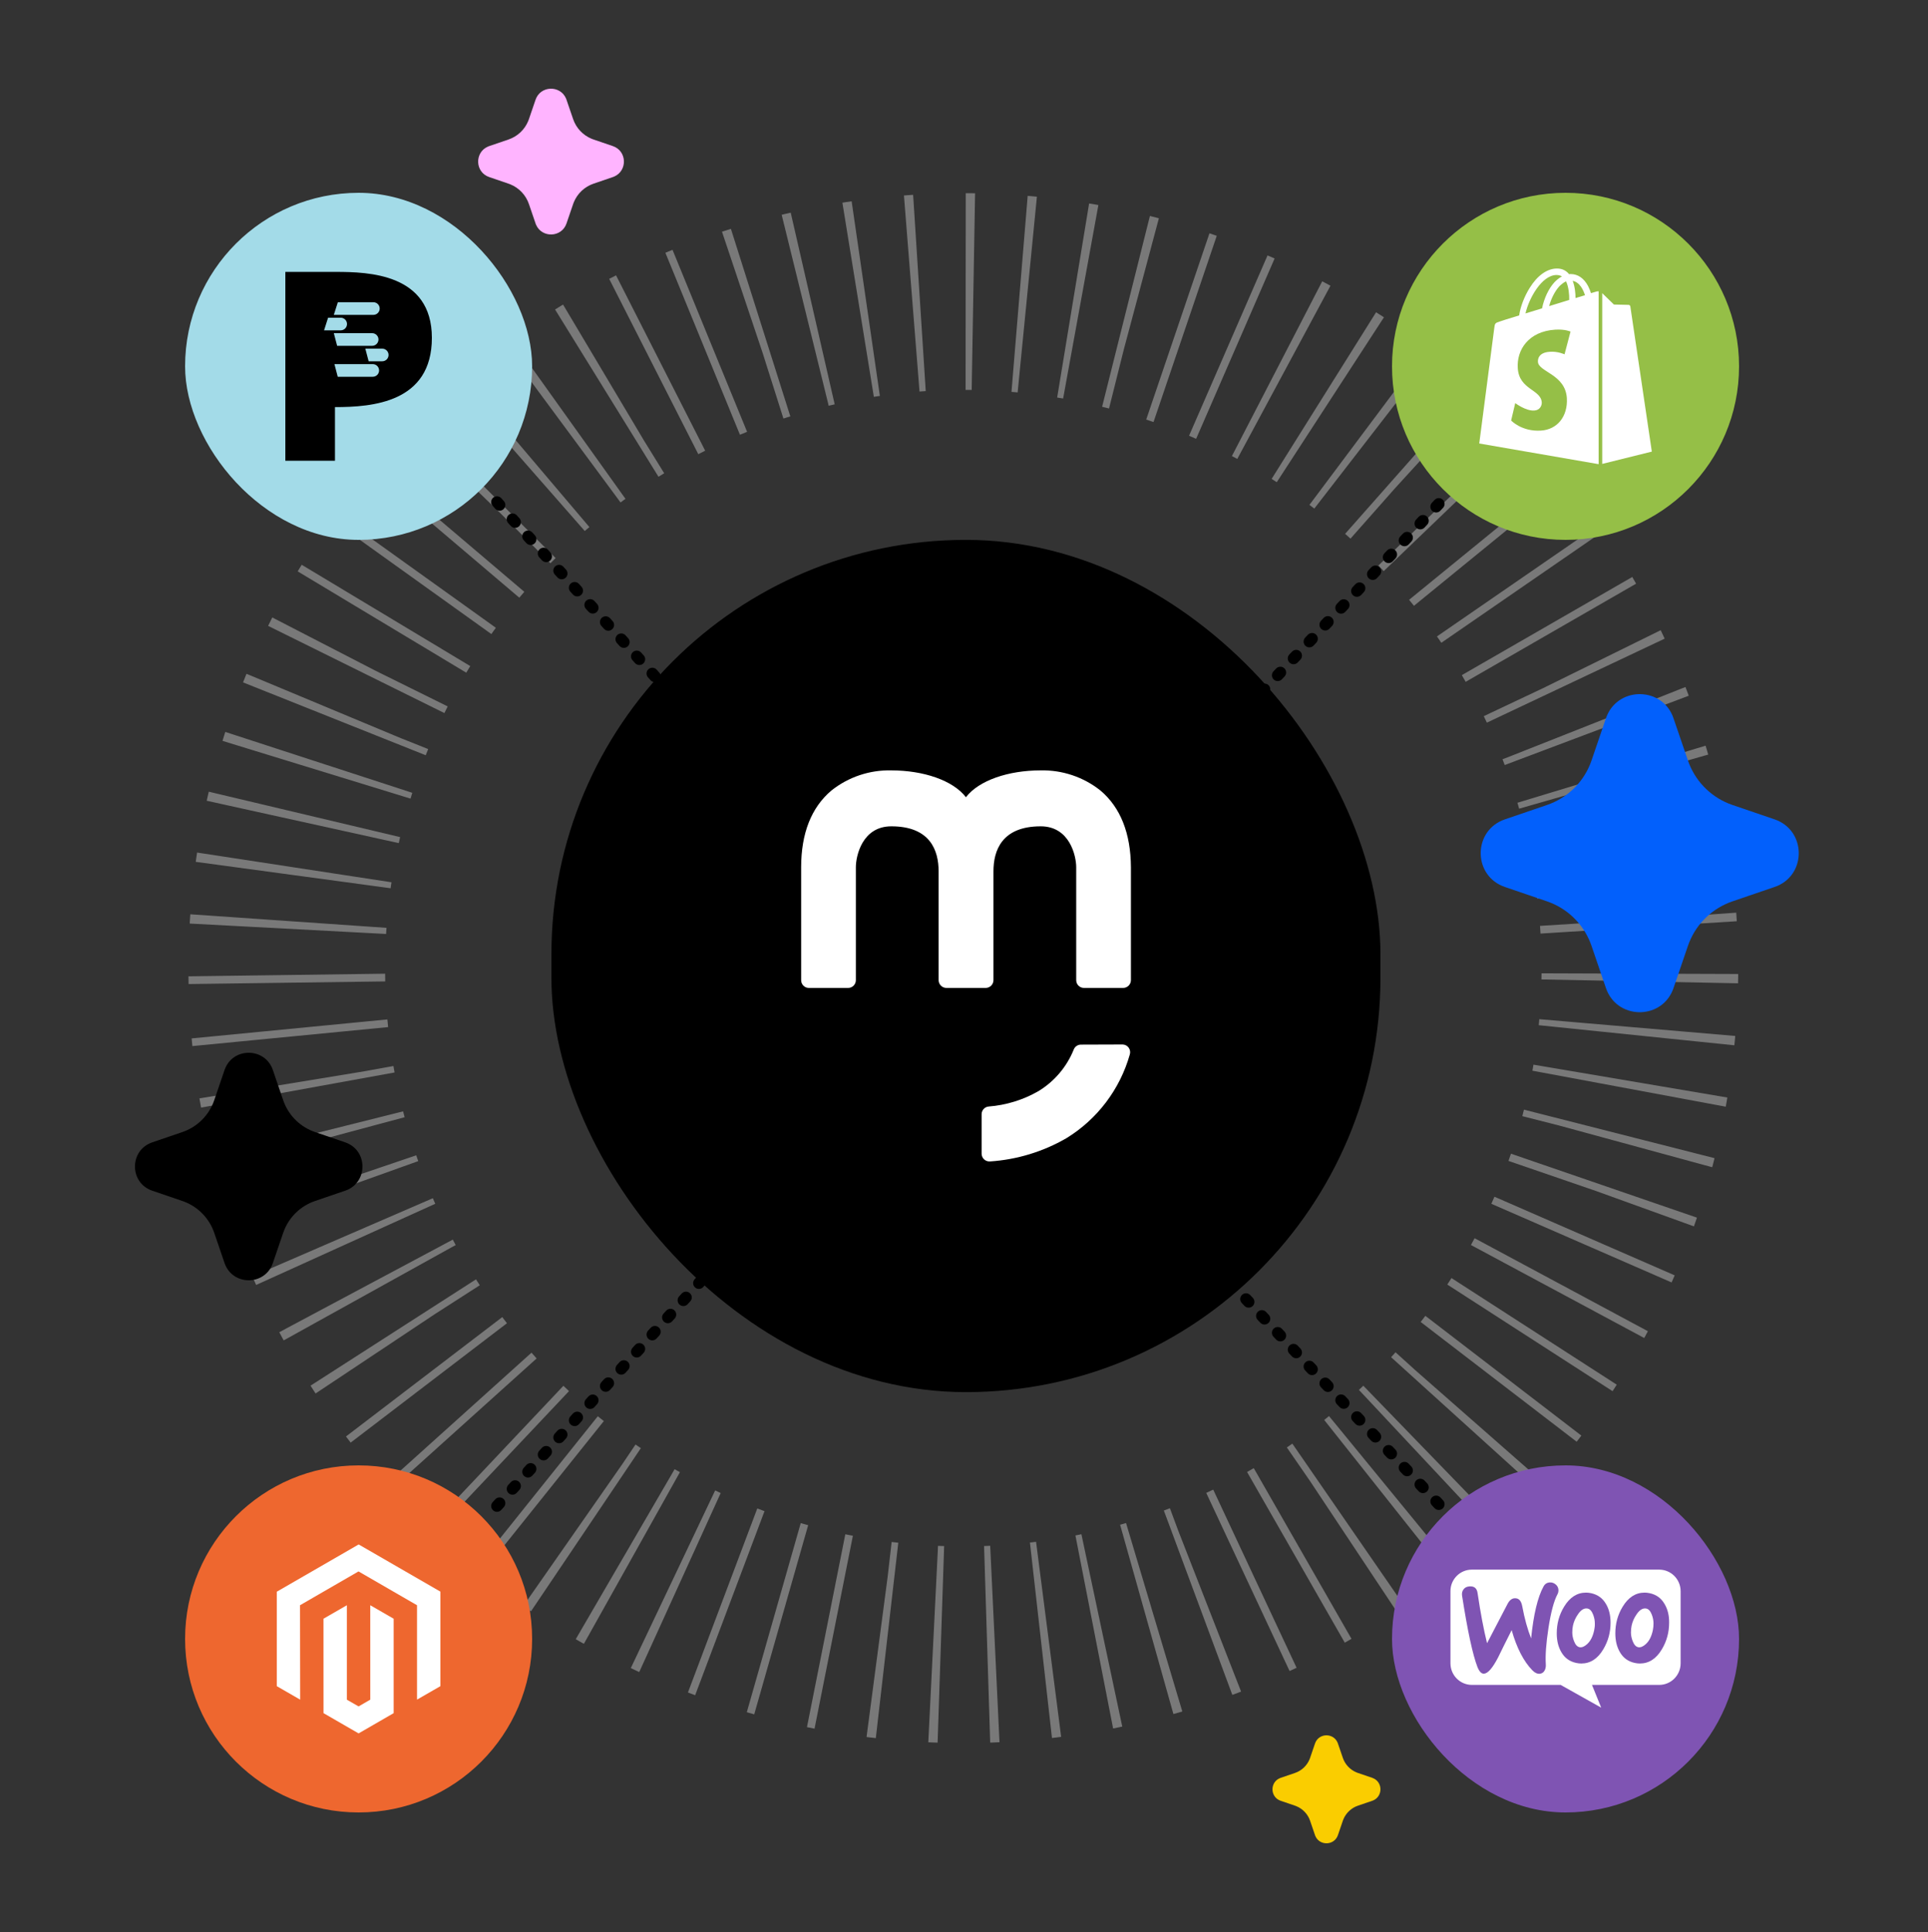 <svg width="500" height="501" viewBox="0 0 500 501" fill="none" xmlns="http://www.w3.org/2000/svg">
  <rect x="0" y="0" width="500" height="501" fill="#333333" stroke="none"/>
  <circle
    opacity="0.6"
    cx="249.826"
    cy="251.056"
    r="175.457"
    transform="rotate(-4.105 249.826 251.056)"
    stroke="#A8A8A8"
    stroke-width="51"
    stroke-dasharray="2 12"
  />
  <rect x="143" y="140" width="215" height="221" rx="107.5" fill="black" />
  <g clip-path="url(#clip0_631_14445)">
    <path
      d="M285.376 204.985C280.973 201.489 275.483 199.646 269.862 199.776C261.561 199.776 253.887 202.335 250.5 206.733C247.114 202.335 239.439 199.776 231.139 199.776C225.517 199.643 220.027 201.486 215.624 204.985C210.416 209.383 207.766 216.082 207.766 224.898V254.161C207.763 254.426 207.813 254.689 207.913 254.934C208.013 255.18 208.16 255.403 208.347 255.591C208.533 255.78 208.755 255.929 209 256.031C209.244 256.133 209.507 256.185 209.772 256.185H219.949C220.214 256.185 220.477 256.133 220.721 256.031C220.966 255.929 221.188 255.78 221.374 255.591C221.561 255.403 221.708 255.18 221.808 254.934C221.908 254.689 221.958 254.426 221.955 254.161V224.898C221.955 221.953 223.612 214.279 231.158 214.279C241.298 214.279 243.415 220.61 243.415 225.929V254.161C243.415 254.698 243.628 255.213 244.008 255.592C244.387 255.972 244.902 256.185 245.439 256.185H255.617C256.154 256.185 256.669 255.972 257.048 255.592C257.428 255.213 257.641 254.698 257.641 254.161V225.929C257.641 220.61 259.758 214.279 269.898 214.279C277.426 214.279 279.101 221.953 279.101 224.898V254.161C279.098 254.426 279.148 254.689 279.248 254.934C279.348 255.18 279.495 255.403 279.682 255.591C279.868 255.78 280.09 255.929 280.335 256.031C280.579 256.133 280.842 256.185 281.107 256.185H291.266C291.803 256.185 292.318 255.972 292.697 255.592C293.077 255.213 293.29 254.698 293.29 254.161V224.898C293.235 216.082 290.585 209.383 285.376 204.985Z"
      fill="white"
    />
    <path
      d="M280.332 270.888C279.942 270.885 279.559 270.997 279.232 271.209C278.905 271.422 278.647 271.727 278.492 272.085C276.688 276.614 273.458 280.432 269.29 282.962C265.343 285.224 260.942 286.582 256.407 286.937C255.904 286.979 255.435 287.208 255.094 287.58C254.753 287.952 254.565 288.438 254.566 288.943V299.157C254.566 299.436 254.623 299.712 254.733 299.968C254.844 300.223 255.007 300.453 255.21 300.643C255.414 300.834 255.655 300.979 255.918 301.072C256.181 301.165 256.46 301.202 256.738 301.182C263.713 300.722 270.489 298.663 276.541 295.164C284.555 290.253 290.429 282.507 292.995 273.465C293.088 273.17 293.113 272.857 293.066 272.551C293.019 272.245 292.901 271.954 292.723 271.701C292.545 271.448 292.311 271.24 292.038 271.092C291.766 270.945 291.463 270.863 291.154 270.852L280.332 270.888Z"
      fill="white"
    />
  </g>
  <path
    d="M416.474 186.268C419.244 178.164 430.441 177.918 433.725 185.532L434.003 186.273L437.74 197.202C438.596 199.708 439.98 202.002 441.799 203.928C443.617 205.854 445.827 207.368 448.28 208.367L449.285 208.742L460.214 212.475C468.318 215.244 468.564 226.442 460.955 229.725L460.214 230.003L449.285 233.74C446.778 234.596 444.483 235.98 442.556 237.798C440.629 239.616 439.115 241.827 438.115 244.28L437.74 245.28L434.007 256.214C431.238 264.318 420.04 264.564 416.761 256.955L416.474 256.214L412.742 245.285C411.886 242.778 410.502 240.483 408.684 238.556C406.866 236.629 404.655 235.115 402.202 234.115L401.201 233.74L390.272 230.008C382.163 227.238 381.918 216.041 389.531 212.762L390.272 212.475L401.201 208.742C403.708 207.886 406.001 206.502 407.927 204.683C409.854 202.865 411.367 200.655 412.367 198.202L412.742 197.202L416.474 186.268Z"
    fill="#0260FC"
  />
  <path
    d="M138.884 25.873C140.153 22.158 145.286 22.046 146.791 25.535L146.918 25.875L148.631 30.884C149.023 32.033 149.658 33.084 150.491 33.967C151.324 34.85 152.337 35.544 153.462 36.002L153.922 36.173L158.932 37.884C162.646 39.154 162.758 44.286 159.271 45.791L158.932 45.918L153.922 47.631C152.773 48.023 151.721 48.657 150.838 49.491C149.955 50.324 149.261 51.337 148.803 52.462L148.631 52.92L146.92 57.931C145.651 61.646 140.518 61.758 139.016 58.271L138.884 57.931L137.173 52.922C136.781 51.773 136.147 50.721 135.313 49.838C134.48 48.955 133.467 48.261 132.342 47.803L131.884 47.631L126.875 45.92C123.158 44.651 123.046 39.519 126.535 38.016L126.875 37.884L131.884 36.173C133.033 35.781 134.084 35.147 134.967 34.313C135.85 33.48 136.543 32.467 137.001 31.343L137.173 30.884L138.884 25.873Z"
    fill="#FFB4FF"
  />
  <path
    d="M341.024 452.128C341.964 449.377 345.765 449.293 346.88 451.878L346.974 452.129L348.243 455.839C348.534 456.69 349.003 457.469 349.621 458.123C350.238 458.776 350.988 459.29 351.821 459.63L352.162 459.757L355.872 461.024C358.623 461.964 358.706 465.765 356.124 466.88L355.872 466.974L352.162 468.243C351.311 468.533 350.532 469.003 349.878 469.62C349.224 470.238 348.71 470.988 348.37 471.821L348.243 472.16L346.976 475.872C346.036 478.623 342.234 478.706 341.121 476.124L341.024 475.872L339.757 472.162C339.466 471.311 338.997 470.532 338.379 469.878C337.762 469.224 337.012 468.71 336.179 468.37L335.839 468.243L332.129 466.976C329.376 466.036 329.293 462.234 331.878 461.121L332.129 461.024L335.839 459.757C336.69 459.466 337.469 458.996 338.123 458.379C338.776 457.762 339.29 457.012 339.629 456.179L339.757 455.839L341.024 452.128Z"
    fill="#FACD00"
  />
  <path
    d="M58.229 277.483C60.21 271.687 68.22 271.511 70.568 276.957L70.767 277.487L73.44 285.304C74.053 287.097 75.043 288.738 76.343 290.116C77.644 291.493 79.225 292.576 80.98 293.291L81.698 293.559L89.516 296.229C95.313 298.21 95.489 306.22 90.046 308.568L89.516 308.767L81.698 311.44C79.905 312.053 78.264 313.042 76.885 314.343C75.507 315.644 74.424 317.225 73.709 318.98L73.44 319.695L70.77 327.516C68.789 333.313 60.78 333.489 58.434 328.046L58.229 327.516L55.559 319.698C54.947 317.905 53.957 316.264 52.656 314.885C51.356 313.507 49.775 312.424 48.02 311.709L47.304 311.44L39.486 308.77C33.686 306.79 33.511 298.78 38.956 296.435L39.486 296.229L47.304 293.559C49.097 292.947 50.738 291.957 52.115 290.656C53.493 289.355 54.576 287.775 55.291 286.02L55.559 285.304L58.229 277.483Z"
    fill="black"
  />
  <path
    d="M181.93 332L127.8 391.733"
    stroke="black"
    stroke-width="3"
    stroke-linecap="round"
    stroke-linejoin="round"
    stroke-dasharray="1 5"
  />
  <path
    d="M319.027 332.498L374.234 391.237"
    stroke="black"
    stroke-width="3"
    stroke-linecap="round"
    stroke-linejoin="round"
    stroke-dasharray="1 5"
  />
  <path
    d="M181.93 188.732L127.8 129"
    stroke="black"
    stroke-width="3"
    stroke-linecap="round"
    stroke-linejoin="round"
    stroke-dasharray="1 5"
  />
  <path
    d="M319.027 188.234L374.234 129.496"
    stroke="black"
    stroke-width="3"
    stroke-linecap="round"
    stroke-linejoin="round"
    stroke-dasharray="1 5"
  />
  <rect x="48" y="50" width="90" height="90" rx="45" fill="#A3DBE8" />
  <g clip-path="url(#clip1_631_14445)">
    <path
      d="M87.123 70.508C95.535 70.515 112.001 70.948 112.001 87.606C112.001 104.432 96.5 105.567 86.87 105.567V119.476H74V70.508L87.123 70.508ZM96.675 94.424H86.731L87.589 97.7H96.675C97.579 97.7 98.312 96.966 98.312 96.062C98.312 95.157 97.579 94.424 96.675 94.424ZM99.13 90.412H94.742L95.601 93.687H99.13C100.035 93.687 100.768 92.954 100.768 92.049C100.768 91.145 100.035 90.412 99.13 90.412ZM96.516 86.399H86.572L87.431 89.674H96.516C97.421 89.674 98.154 88.941 98.154 88.037C98.154 87.132 97.421 86.399 96.516 86.399ZM88.354 82.386H85.085L84.042 85.662H88.354C89.258 85.662 89.992 84.928 89.992 84.024C89.992 83.12 89.258 82.386 88.354 82.386ZM96.833 78.374H87.615L86.572 81.649H96.833C97.738 81.649 98.471 80.916 98.471 80.011C98.471 79.107 97.738 78.374 96.833 78.374Z"
      fill="black"
    />
  </g>
  <g clip-path="url(#clip2_631_14445)">
    <path
      d="M406 140C430.853 140 451 119.853 451 95C451 70.147 430.853 50 406 50C381.147 50 361 70.147 361 95C361 119.853 381.147 140 406 140Z"
      fill="#95BF47"
    />
    <path
      d="M414.116 75.572C414.116 75.572 413.544 75.734 412.601 76.019C412.439 75.486 412.192 74.876 411.868 74.219C410.801 72.171 409.21 71.066 407.323 71.066C407.2 71.066 407.076 71.066 406.914 71.104C406.876 71.018 406.79 70.98 406.752 70.904C405.933 69.999 404.866 69.589 403.598 69.636C401.141 69.722 398.683 71.475 396.72 74.629C395.329 76.839 394.262 79.621 393.977 81.793C391.147 82.65 389.185 83.269 389.147 83.307C387.718 83.755 387.67 83.803 387.508 85.146C387.384 86.165 383.621 115.002 383.621 115.002L414.583 120.366V75.534C414.325 75.534 414.202 75.572 414.116 75.572ZM406.952 77.782C405.313 78.277 403.513 78.849 401.75 79.382C402.246 77.458 403.227 75.534 404.37 74.266C404.818 73.819 405.437 73.285 406.133 72.952C406.828 74.428 406.99 76.439 406.952 77.782ZM403.598 71.313C404.17 71.313 404.665 71.437 405.075 71.685C404.418 72.009 403.76 72.542 403.151 73.161C401.598 74.838 400.407 77.458 399.912 79.963C398.435 80.411 396.958 80.868 395.615 81.278C396.511 77.334 399.826 71.399 403.598 71.313ZM398.845 93.844C399.007 96.464 405.933 97.035 406.342 103.218C406.628 108.096 403.76 111.411 399.626 111.659C394.634 111.982 391.89 109.039 391.89 109.039L392.957 104.533C392.957 104.533 395.701 106.619 397.911 106.457C399.34 106.371 399.874 105.19 399.835 104.371C399.635 100.932 393.977 101.132 393.615 95.482C393.291 90.728 396.396 85.937 403.284 85.489C405.942 85.327 407.295 85.984 407.295 85.984L405.742 91.881C405.742 91.881 403.98 91.062 401.893 91.224C398.845 91.424 398.807 93.348 398.845 93.844ZM408.59 77.296C408.59 76.067 408.428 74.305 407.857 72.828C409.743 73.2 410.639 75.286 411.048 76.553C410.315 76.763 409.495 77.01 408.59 77.296ZM415.516 120.299L428.377 117.108C428.377 117.108 422.852 79.716 422.804 79.468C422.766 79.22 422.557 79.058 422.356 79.058C422.156 79.058 418.546 78.973 418.546 78.973C418.546 78.973 416.336 76.839 415.516 76.019V120.299Z"
      fill="white"
    />
  </g>
  <rect x="361" y="380" width="90" height="90" rx="45" fill="#7F54B3" />
  <g clip-path="url(#clip3_631_14445)">
    <path
      d="M381.696 407.031H430.284C433.358 407.031 435.848 409.539 435.848 412.636V431.319C435.848 434.416 433.359 436.924 430.284 436.924H412.86L415.251 442.824L404.733 436.924H381.721C378.646 436.924 376.156 434.417 376.156 431.319V412.636C376.132 409.563 378.621 407.031 381.696 407.031Z"
      fill="white"
    />
    <path
      d="M379.554 412.136C379.894 411.672 380.403 411.427 381.083 411.378C382.32 411.281 383.024 411.867 383.194 413.138C383.946 418.247 384.771 422.573 385.645 426.118L390.959 415.925C391.444 414.996 392.051 414.507 392.779 414.458C393.846 414.385 394.501 415.069 394.768 416.512C395.375 419.763 396.151 422.525 397.073 424.871C397.704 418.662 398.772 414.19 400.276 411.427C400.64 410.743 401.174 410.401 401.878 410.352C402.436 410.303 402.946 410.474 403.407 410.841C403.868 411.207 404.11 411.672 404.159 412.234C404.183 412.674 404.11 413.041 403.916 413.407C402.97 415.167 402.193 418.125 401.562 422.231C400.956 426.215 400.737 429.319 400.883 431.544C400.932 432.155 400.835 432.693 400.592 433.157C400.301 433.695 399.864 433.988 399.306 434.037C398.675 434.086 398.02 433.792 397.389 433.132C395.132 430.81 393.337 427.34 392.027 422.72C390.449 425.848 389.285 428.195 388.533 429.759C387.101 432.521 385.888 433.939 384.869 434.012C384.213 434.061 383.655 433.499 383.17 432.326C381.932 429.124 380.598 422.94 379.166 413.774C379.069 413.138 379.215 412.576 379.554 412.136L379.554 412.136ZM431.7 415.974C430.827 414.434 429.54 413.505 427.818 413.138C427.357 413.04 426.92 412.992 426.507 412.992C424.178 412.992 422.285 414.214 420.805 416.658C419.544 418.736 418.913 421.033 418.913 423.551C418.913 425.433 419.301 427.046 420.077 428.39C420.951 429.93 422.237 430.859 423.96 431.226C424.421 431.324 424.857 431.373 425.27 431.373C427.624 431.373 429.516 430.15 430.972 427.706C432.234 425.604 432.865 423.306 432.865 420.789C432.889 418.882 432.477 417.294 431.7 415.974ZM428.643 422.744C428.303 424.358 427.696 425.555 426.799 426.362C426.095 426.997 425.44 427.266 424.833 427.144C424.251 427.022 423.766 426.509 423.402 425.555C423.11 424.798 422.965 424.04 422.965 423.331C422.965 422.72 423.013 422.109 423.135 421.547C423.353 420.545 423.766 419.567 424.421 418.638C425.221 417.44 426.071 416.951 426.944 417.123C427.527 417.245 428.012 417.758 428.376 418.711C428.667 419.469 428.813 420.227 428.813 420.936C428.813 421.571 428.764 422.182 428.643 422.744ZM416.51 415.974C415.637 414.434 414.326 413.505 412.628 413.138C412.167 413.04 411.73 412.992 411.318 412.992C408.988 412.992 407.096 414.214 405.616 416.658C404.354 418.736 403.723 421.033 403.723 423.551C403.723 425.433 404.111 427.046 404.888 428.39C405.761 429.93 407.047 430.859 408.77 431.226C409.231 431.324 409.668 431.373 410.08 431.373C412.434 431.373 414.326 430.15 415.782 427.706C417.044 425.604 417.675 423.306 417.675 420.789C417.675 418.882 417.287 417.294 416.51 415.974ZM413.429 422.744C413.089 424.358 412.482 425.555 411.585 426.362C410.881 426.997 410.226 427.266 409.619 427.144C409.037 427.022 408.551 426.509 408.188 425.555C407.896 424.798 407.751 424.04 407.751 423.331C407.751 422.72 407.799 422.109 407.921 421.547C408.139 420.545 408.552 419.567 409.207 418.638C410.007 417.44 410.857 416.951 411.73 417.123C412.313 417.245 412.798 417.758 413.162 418.711C413.453 419.469 413.599 420.227 413.599 420.936C413.623 421.571 413.55 422.182 413.429 422.744Z"
      fill="#7F54B3"
    />
  </g>
  <g clip-path="url(#clip4_631_14445)">
    <path
      d="M93 470C117.853 470 138 449.853 138 425C138 400.147 117.853 380 93 380C68.147 380 48 400.147 48 425C48 449.853 68.147 470 93 470Z"
      fill="#EE672F"
    />
    <path
      d="M93.017 400.5L71.781 412.758V437.25L77.846 440.748L77.807 416.263L92.977 407.496L108.147 416.265V440.74L114.212 437.25V412.738L93.017 400.5ZM96.03 440.751L92.997 442.504L89.954 440.76V416.265L83.89 419.763L83.899 444.248L92.997 449.5L102.089 444.248V419.763L96.024 416.265L96.03 440.751Z"
      fill="white"
    />
  </g>
  <defs>
    <clipPath id="clip0_631_14445">
      <rect width="85.469" height="101.444" fill="white" transform="translate(207.766 199.777)" />
    </clipPath>
    <clipPath id="clip1_631_14445">
      <rect width="38.001" height="48.985" fill="white" transform="translate(74 70.508)" />
    </clipPath>
    <clipPath id="clip2_631_14445">
      <rect width="90" height="90" fill="white" transform="translate(361 50)" />
    </clipPath>
    <clipPath id="clip3_631_14445">
      <rect width="59.691" height="35.937" fill="white" transform="translate(376.156 407.031)" />
    </clipPath>
    <clipPath id="clip4_631_14445">
      <rect width="90" height="90" fill="white" transform="translate(48 380)" />
    </clipPath>
  </defs>
</svg>
